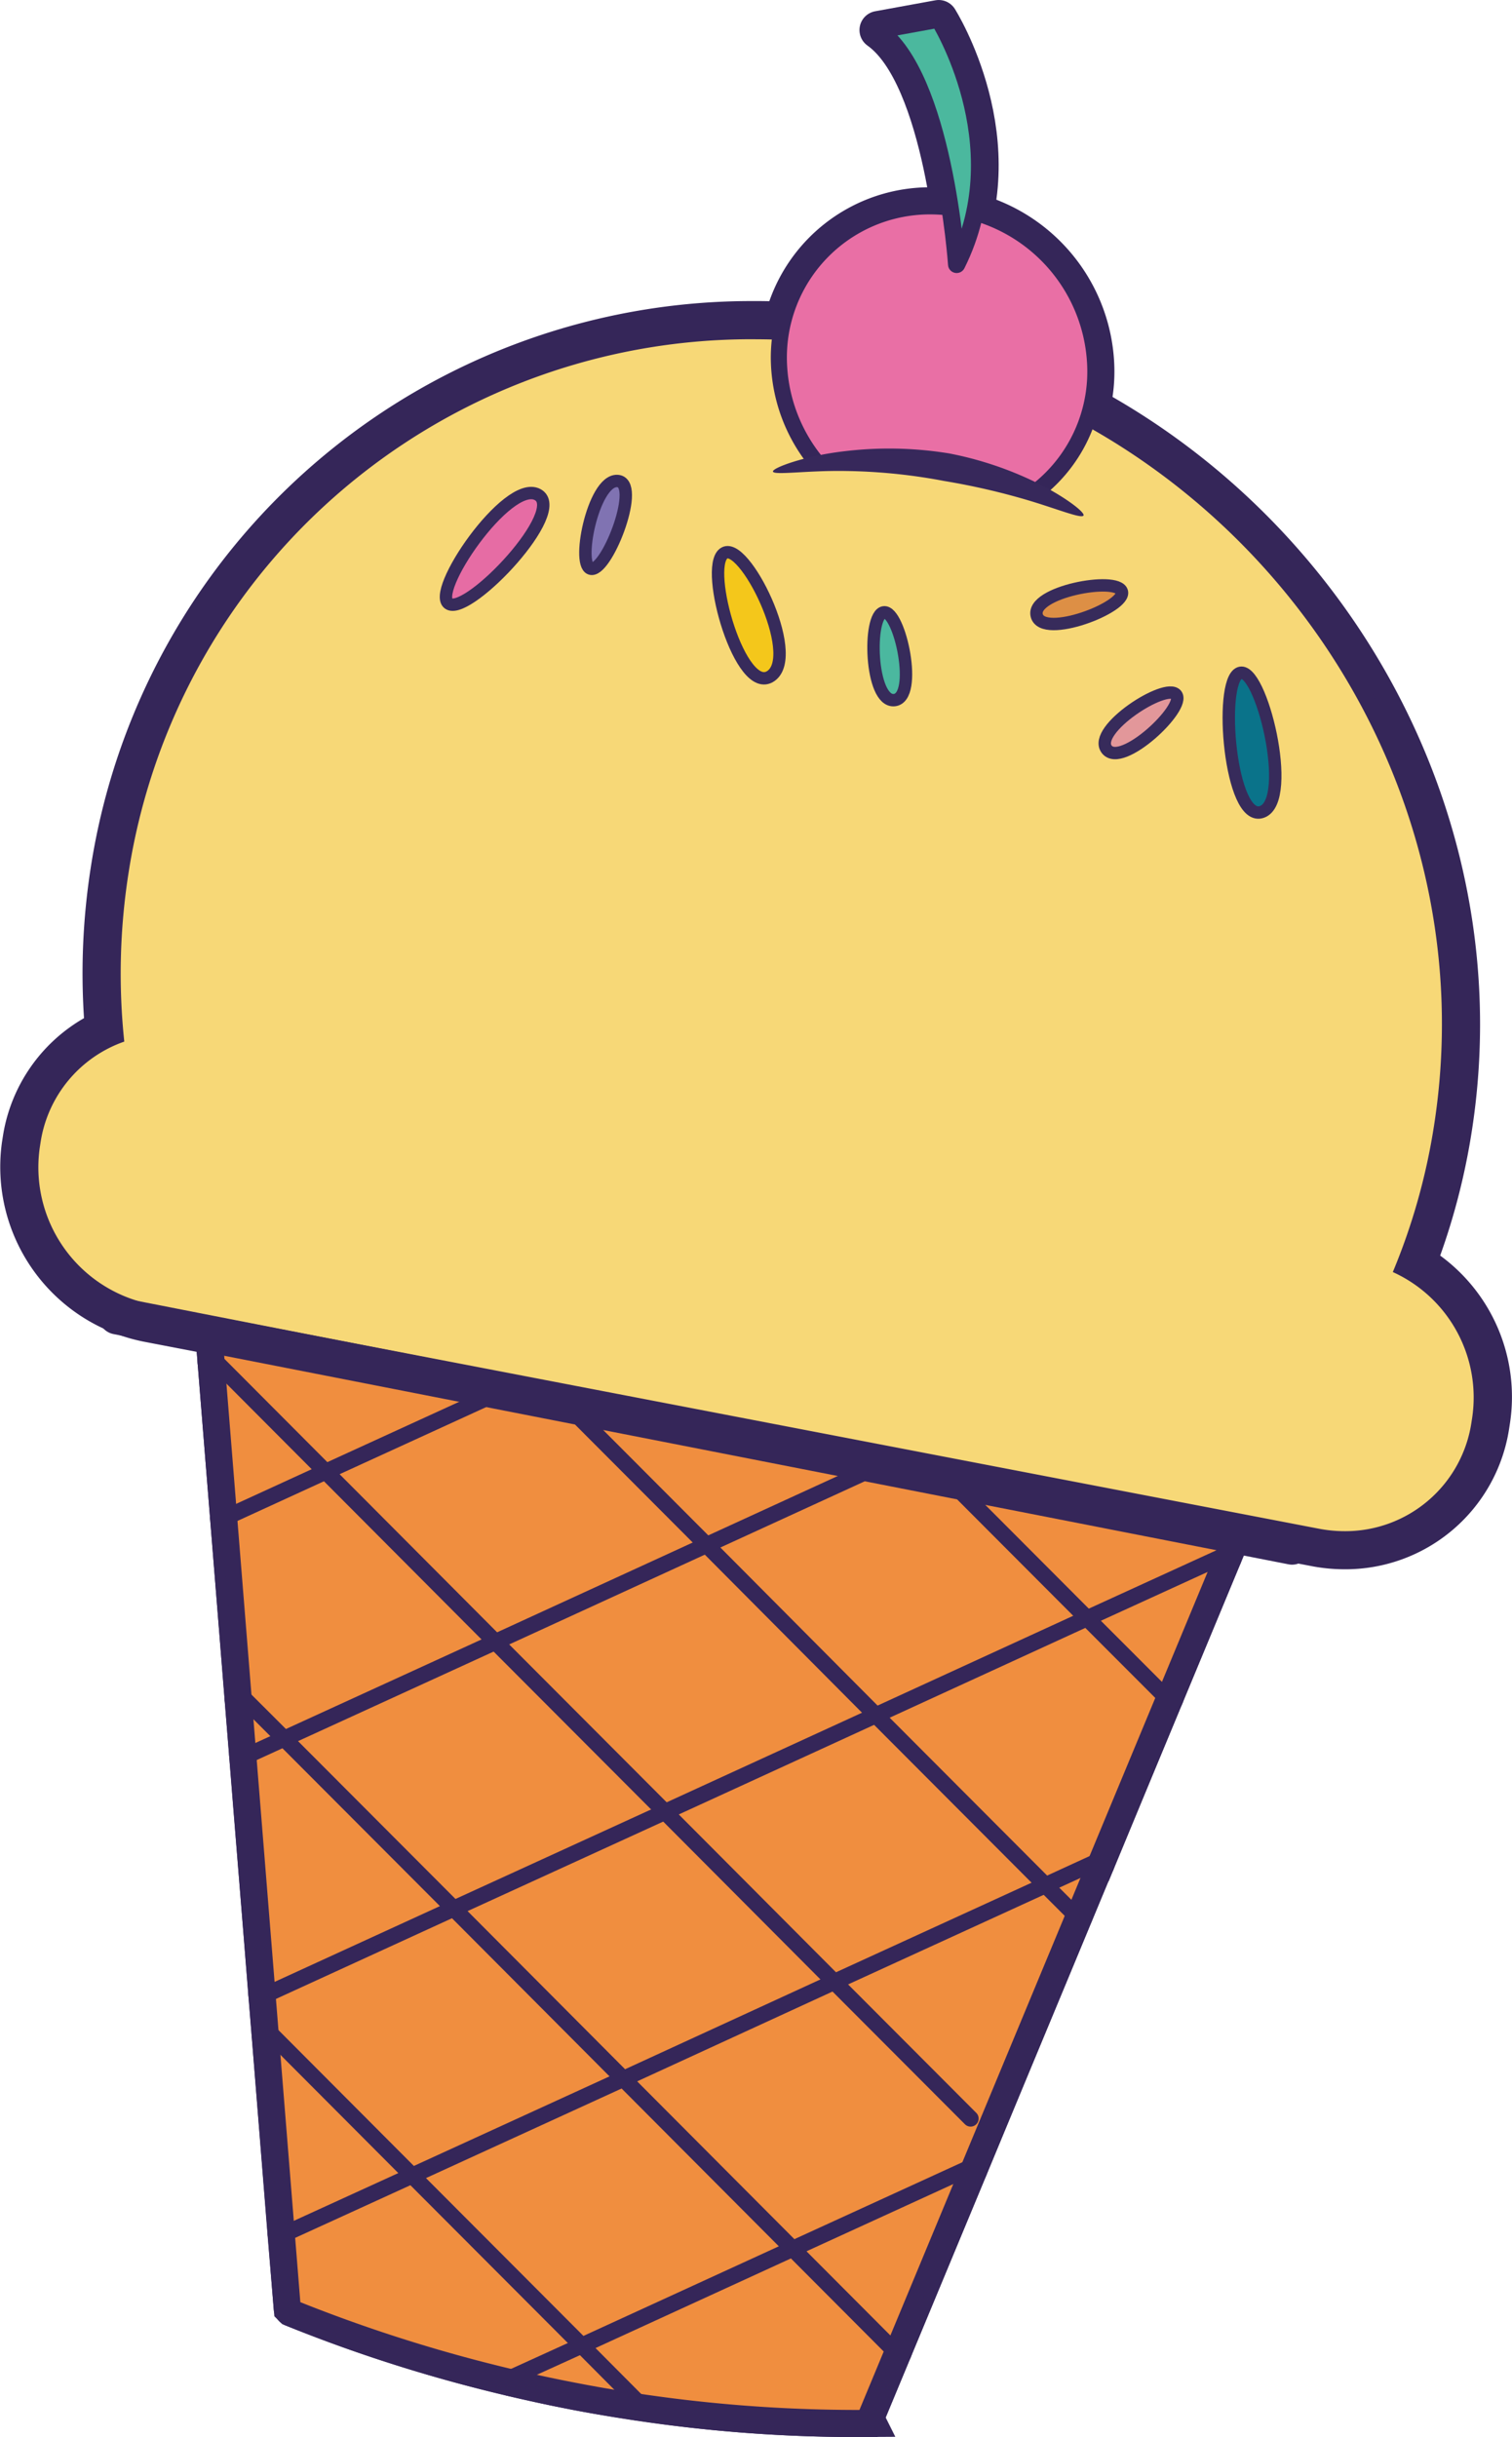 <svg xmlns="http://www.w3.org/2000/svg" width="122.142" height="196.849" viewBox="0 0 122.142 196.849">
  <g id="グループ_8552" data-name="グループ 8552" transform="translate(-4771.643 -5195.693)">
    <path id="パス_7300" data-name="パス 7300" d="M353.027,502.771l-2.956,7.075-4.7,11.318-1.708,4.113-1.416,3.415-2.434,5.886h-.026l-1.732,4.166-1.683,4.061-3.658,8.795-1.961,4.735-1.223,2.962-6.092,14.655-2.289,5.51h-.026a116.4,116.4,0,0,1-18.368-1.343c-1.681-.248-3.377-.521-5.061-.846-.679-.135-1.371-.271-2.05-.419-1.006-.216-2-.445-2.98-.673l-.026-.013a117.983,117.983,0,0,1-17.69-5.595l-.013-.013-.505-6.039-1.285-16.1-.263-3.194-.416-5.247-.781-9.636-.352-4.416-.371-4.6-.5-6.273L270.136,511l-.352-4.389-.993-12.416-.634-7.766,16.727-1.019,7.1-.436,16.325-.983,3.966-.228,3.658,1.691,21.653,10.1Z" transform="translate(4520.359 4811.533)" fill="#f08e3f"/>
    <path id="パス_7297" data-name="パス 7297" d="M353.027,502.771l-2.956,7.075-4.7,11.318-1.708,4.113-1.416,3.415-2.434,5.886h-.026l-1.732,4.166-1.683,4.061-3.658,8.795-1.961,4.735-1.223,2.962-6.092,14.655-2.289,5.51h-.026a116.4,116.4,0,0,1-18.368-1.343c-1.681-.248-3.377-.521-5.061-.846-.679-.135-1.371-.271-2.05-.419-1.006-.216-2-.445-2.98-.673l-.026-.013a117.983,117.983,0,0,1-17.69-5.595l-.013-.013-.505-6.039-1.285-16.1-.263-3.194-.416-5.247-.781-9.636-.352-4.416-.371-4.6-.5-6.273L270.136,511l-.352-4.389-.993-12.416-.634-7.766,16.727-1.019,7.1-.436,16.325-.983,3.966-.228,3.658,1.691,21.653,10.1Z" transform="translate(4520.359 4811.533)" fill="none" stroke="#352659" stroke-miterlimit="10" stroke-width="3.083"/>
    <path id="パス_7312" data-name="パス 7312" d="M345.381,521.162l-6.284-6.29-13.7-13.731-13.679-13.728-3.416-3.422" transform="translate(4520.359 4811.533)" fill="none" stroke="#352659" stroke-linecap="round" stroke-linejoin="round" stroke-width="3.083"/>
    <path id="パス_7307" data-name="パス 7307" d="M338.054,538.75l-2.32-2.316-13.7-13.732L308.36,508.955l-13.7-13.732-9.788-9.809" transform="translate(4520.359 4811.533)" fill="none" stroke="#352659" stroke-linecap="round" stroke-linejoin="round" stroke-width="3.083"/>
    <path id="パス_7309" data-name="パス 7309" d="M329.691,555.284l-11.015-11.039L305,530.517l-13.7-13.732-13.7-13.751-.02,0-8.795-8.825" transform="translate(4520.359 4811.533)" fill="none" stroke="#352659" stroke-linecap="round" stroke-linejoin="round" stroke-width="3.083"/>
    <path id="パス_7317" data-name="パス 7317" d="M270.965,521.323l3.276,3.272,13.7,13.732,13.7,13.752,13.679,13.727,8.123,8.148" transform="translate(4520.359 4811.533)" fill="none" stroke="#352659" stroke-linecap="round" stroke-linejoin="round" stroke-width="3.083"/>
    <path id="パス_7351" data-name="パス 7351" d="M273.145,548.422l11.432,11.467,13.7,13.731,4.476,4.5" transform="translate(4520.359 4811.533)" fill="none" stroke="#352659" stroke-linecap="round" stroke-linejoin="round" stroke-width="3.083"/>
    <path id="パス_7326" data-name="パス 7326" d="M315.932,485.46l-4.213,1.952-17.058,7.811-17.058,7.81-.02,0-7.8,3.578" transform="translate(4520.359 4811.533)" fill="none" stroke="#352659" stroke-linecap="round" stroke-linejoin="round" stroke-width="3.083"/>
    <path id="パス_7310" data-name="パス 7310" d="M337.585,495.562,325.4,501.14l-17.038,7.815-17.061,7.83-17.058,7.81-2.909,1.33" transform="translate(4520.359 4811.533)" fill="none" stroke="#352659" stroke-linecap="round" stroke-linejoin="round" stroke-width="3.083"/>
    <path id="パス_7303" data-name="パス 7303" d="M272.887,545.223l15.053-6.9L305,530.517l17.038-7.815,17.061-7.83,10.974-5.019" transform="translate(4520.359 4811.533)" fill="none" stroke="#352659" stroke-linecap="round" stroke-linejoin="round" stroke-width="3.083"/>
    <path id="パス_7304" data-name="パス 7304" d="M274.441,564.521l10.136-4.632,17.058-7.81,17.042-7.834,17.057-7.811,4.056-1.861.02,0" transform="translate(4520.359 4811.533)" fill="none" stroke="#352659" stroke-linecap="round" stroke-linejoin="round" stroke-width="3.083"/>
    <path id="パス_7311" data-name="パス 7311" d="M292.639,576.173l.02,0,5.617-2.556,17.038-7.814,14.215-6.509" transform="translate(4520.359 4811.533)" fill="none" stroke="#352659" stroke-linecap="round" stroke-linejoin="round" stroke-width="3.083"/>
    <path id="パス_7298" data-name="パス 7298" d="M353.019,502.76l-31.874,76.706a120.26,120.26,0,0,1-23.458-2.2,122.978,122.978,0,0,1-22.756-6.7l-6.771-84.146,44.108-2.664Z" transform="translate(4520.359 4811.533)" fill="none" stroke="#352659" stroke-linecap="round" stroke-linejoin="round" stroke-width="3.083"/>
    <path id="パス_7318" data-name="パス 7318" d="M359.894,509.38a12.447,12.447,0,0,1-2.359-.227l-94.31-18.123a12.836,12.836,0,0,1-10.254-14.4l.069-.442a11.816,11.816,0,0,1,6.642-8.888,54.06,54.06,0,0,1,.447-12.765,52.456,52.456,0,0,1,52.187-44.515,55.793,55.793,0,0,1,10.514,1.008c29.887,5.744,50.443,34.567,45.825,64.252a52.624,52.624,0,0,1-2.9,10.906,12.6,12.6,0,0,1,5.986,12.7l-.069.44a11.836,11.836,0,0,1-11.772,10.048Z" transform="translate(4520.359 4811.533)" fill="#f7d877"/>
    <path id="パス_7319" data-name="パス 7319" d="M312.315,411.564a54.162,54.162,0,0,1,10.224.982c29.121,5.6,49.091,33.586,44.593,62.5a50.859,50.859,0,0,1-3.334,11.862,11.122,11.122,0,0,1,6.414,11.746l-.068.441a10.3,10.3,0,0,1-10.251,8.743,11.032,11.032,0,0,1-2.068-.2l-94.309-18.124a11.27,11.27,0,0,1-9.022-12.645l.068-.442a10.257,10.257,0,0,1,6.761-8.134,52.426,52.426,0,0,1,.329-13.519,50.9,50.9,0,0,1,50.663-43.212m0-3.083a53.99,53.99,0,0,0-53.71,45.821,55.463,55.463,0,0,0-.535,12.1,13.361,13.361,0,0,0-6.554,9.549l-.069.442a14.391,14.391,0,0,0,11.487,16.147l94.309,18.124a14.115,14.115,0,0,0,2.65.253,13.371,13.371,0,0,0,13.3-11.352l.068-.442a14.134,14.134,0,0,0-5.637-13.544,54.464,54.464,0,0,0,2.556-10.063c4.745-30.5-16.365-60.1-47.057-66a57.388,57.388,0,0,0-10.806-1.037" transform="translate(4520.359 4811.533)" fill="#352659"/>
    <path id="パス_7345" data-name="パス 7345" d="M339.758,413.708a12.205,12.205,0,0,1-12.394,12.669A13.374,13.374,0,0,1,314.209,413.5a12.206,12.206,0,0,1,12.394-12.67,13.376,13.376,0,0,1,13.155,12.877" transform="translate(4520.359 4811.533)" fill="#e96fa5"/>
    <path id="パス_7344" data-name="パス 7344" d="M339.758,413.708a12.205,12.205,0,0,1-12.394,12.669A13.374,13.374,0,0,1,314.209,413.5a12.206,12.206,0,0,1,12.394-12.67A13.376,13.376,0,0,1,339.758,413.708Z" transform="translate(4520.359 4811.533)" fill="none" stroke="#352659" stroke-miterlimit="10" stroke-width="3.083"/>
    <path id="パス_7338" data-name="パス 7338" d="M325.362,433.711c-4.218,0-7.745-.3-7.893-.309l-.835-.071-5.231-9.79,2.569-1.683a1.426,1.426,0,0,0-1.069-.552c.155-.012.829-.158,1.423-.287a47.891,47.891,0,0,1,10.3-1.324c5.959,0,10.591,1.692,13.768,5.027,1.74,1.825,2.286,3.535,1.622,5.082-.718,1.678-3.019,3.907-14.649,3.907" transform="translate(4520.359 4811.533)" fill="#f7d877"/>
    <path id="パス_7339" data-name="パス 7339" d="M324.621,421.237c4.461,0,9.267.995,12.652,4.548,5.158,5.414-4.4,6.385-11.913,6.385-4.2,0-7.761-.3-7.761-.3l-4.836-9.052c.017.023.065.033.139.033.923,0,6.042-1.611,11.719-1.611m0-3.083A50.063,50.063,0,0,0,314,419.513c-.49.106-1.1.238-1.277.26a1.4,1.4,0,0,1,.172-.008h.011a2.945,2.945,0,0,1,2.278,1.136l-5.137,3.367,4.837,9.052.789,1.477,1.669.142c.151.013,3.74.314,8.022.314,9.809,0,14.614-1.448,16.068-4.841.639-1.49.823-3.871-1.923-6.754-3.479-3.652-8.487-5.5-14.884-5.5" transform="translate(4520.359 4811.533)" fill="#352659"/>
    <path id="パス_7346" data-name="パス 7346" d="M338.81,425.8c-.375.656-2.54.182-4.969-.234-2.431-.453-5.149-.784-6.562-1.024-1.406-.274-4.614-.96-7.614-1.239-2.987-.345-5.751-.321-5.939-1.054-.19-.7,2.412-2.086,5.721-2.74a25.437,25.437,0,0,1,8.771-.259,22.087,22.087,0,0,1,7,2.776c2.349,1.432,3.952,3.146,3.588,3.774" transform="translate(4520.359 4811.533)" fill="#37285b"/>
    <path id="パス_7361" data-name="パス 7361" d="M328.565,405.515s-1.023-15.183-6.309-18.928l4.858-.885s6.342,10.044,1.451,19.813" transform="translate(4520.359 4811.533)" fill="#4bb89e"/>
    <path id="パス_7360" data-name="パス 7360" d="M328.565,405.515s-1.023-15.183-6.309-18.928l4.858-.885S333.456,395.746,328.565,405.515Z" transform="translate(4520.359 4811.533)" fill="none" stroke="#352659" stroke-linecap="round" stroke-linejoin="round" stroke-width="3.083"/>
    <path id="パス_7355" data-name="パス 7355" d="M295.484,475.9c-.271,1.467-11.354.571-15.248-.294a78.8,78.8,0,0,1-10.09-3.149c-3.8-1.456-6.976-3.142-6.753-3.847s3.737-.328,7.691.164c3.952.511,8.359,1.169,10.275,1.576,3.807.847,14.393,4.1,14.125,5.55" transform="translate(4520.359 4811.533)" fill="#37285b"/>
    <path id="パス_7325" data-name="パス 7325" d="M353.754,500.311c-.2.718-2.454.791-5.022.669a58.212,58.212,0,0,1-6.959-.73c-1.494-.3-4.848-1.235-7.85-2.164s-5.643-1.9-5.562-2.647,2.907-1.1,6.122-1.112a49.156,49.156,0,0,1,8.34.652,36.431,36.431,0,0,1,6.8,2.308c2.4,1.082,4.323,2.312,4.126,3.024" transform="translate(4520.359 4811.533)" fill="#37285b"/>
    <path id="パス_7330" data-name="パス 7330" d="M362.686,467.918c-.732-.191-.875-2.283-1.212-4.564-.309-2.3-.849-4.788-1.08-6.1a58.244,58.244,0,0,0-1.339-7.1c-.676-2.749-1.662-5.181-1.052-5.633.572-.439,2.77,1.335,4.512,4.062a22.119,22.119,0,0,1,3.182,7.8,19.11,19.11,0,0,1-.432,7.243c-.664,2.575-1.88,4.486-2.579,4.3" transform="translate(4520.359 4811.533)" fill="#37285b"/>
    <path id="パス_7327" data-name="パス 7327" d="M360.38,480.113c-1.431-.392-1.916-3.175-1.675-4.056s2.259-3.692,3.69-3.3,1.735,3.839,1.493,4.72-2.077,3.028-3.508,2.636" transform="translate(4520.359 4811.533)" fill="#37285b"/>
    <path id="パス_7301" data-name="パス 7301" d="M353.027,502.771l-2.956,7.075-4.7,11.318-1.708,4.113-1.416,3.415-2.434,5.886h-.026l-1.732,4.166-1.683,4.061-3.658,8.795-1.961,4.735-1.223,2.962-6.092,14.655-2.289,5.51h-.026a116.4,116.4,0,0,1-18.368-1.343c-1.681-.248-3.377-.521-5.061-.846-.679-.135-1.371-.271-2.05-.419-1.006-.216-2-.445-2.98-.673l-.026-.013a117.983,117.983,0,0,1-17.69-5.595l-.013-.013-.505-6.039-1.285-16.1-.263-3.194-.416-5.247-.781-9.636-.352-4.416-.371-4.6-.5-6.273L270.136,511l-.352-4.389-.993-12.416-.634-7.766,16.727-1.019,7.1-.436,16.325-.983,3.966-.228,3.658,1.691,21.653,10.1Z" transform="translate(4520.359 4811.533)" fill="#f08e3f"/>
    <path id="パス_7302" data-name="パス 7302" d="M353.027,502.771l-2.956,7.075-4.7,11.318-1.708,4.113-1.416,3.415-2.434,5.886h-.026l-1.732,4.166-1.683,4.061-3.658,8.795-1.961,4.735-1.223,2.962-6.092,14.655-2.289,5.51h-.026a116.4,116.4,0,0,1-18.368-1.343c-1.681-.248-3.377-.521-5.061-.846-.679-.135-1.371-.271-2.05-.419-1.006-.216-2-.445-2.98-.673l-.026-.013a117.983,117.983,0,0,1-17.69-5.595l-.013-.013-.505-6.039-1.285-16.1-.263-3.194-.416-5.247-.781-9.636-.352-4.416-.371-4.6-.5-6.273L270.136,511l-.352-4.389-.993-12.416-.634-7.766,16.727-1.019,7.1-.436,16.325-.983,3.966-.228,3.658,1.691,21.653,10.1Z" transform="translate(4520.359 4811.533)" fill="none" stroke="#352659" stroke-miterlimit="10" stroke-width="0"/>
    <path id="パス_7313" data-name="パス 7313" d="M345.381,521.162l-6.284-6.29-13.7-13.731-13.679-13.728-3.416-3.422" transform="translate(4520.359 4811.533)" fill="none" stroke="#352659" stroke-linecap="round" stroke-linejoin="round" stroke-width="1.298"/>
    <path id="パス_7308" data-name="パス 7308" d="M338.054,538.75l-2.32-2.316-13.7-13.732L308.36,508.955l-13.7-13.732-9.788-9.809" transform="translate(4520.359 4811.533)" fill="none" stroke="#352659" stroke-linecap="round" stroke-linejoin="round" stroke-width="1.298"/>
    <path id="パス_7314" data-name="パス 7314" d="M329.691,555.284l-11.015-11.039L305,530.517l-13.7-13.732-13.7-13.751-.02,0-8.795-8.825" transform="translate(4520.359 4811.533)" fill="none" stroke="#352659" stroke-linecap="round" stroke-linejoin="round" stroke-width="1.298"/>
    <path id="パス_7320" data-name="パス 7320" d="M270.965,521.323l3.276,3.272,13.7,13.732,13.7,13.752,13.679,13.727,8.123,8.148" transform="translate(4520.359 4811.533)" fill="none" stroke="#352659" stroke-linecap="round" stroke-linejoin="round" stroke-width="1.298"/>
    <path id="パス_7352" data-name="パス 7352" d="M273.145,548.422l11.432,11.467,13.7,13.731,4.476,4.5" transform="translate(4520.359 4811.533)" fill="none" stroke="#352659" stroke-linecap="round" stroke-linejoin="round" stroke-width="1.298"/>
    <path id="パス_7331" data-name="パス 7331" d="M315.932,485.46l-4.213,1.952-17.058,7.811-17.058,7.81-.02,0-7.8,3.578" transform="translate(4520.359 4811.533)" fill="none" stroke="#352659" stroke-linecap="round" stroke-linejoin="round" stroke-width="1.298"/>
    <path id="パス_7315" data-name="パス 7315" d="M337.585,495.562,325.4,501.14l-17.038,7.815-17.061,7.83-17.058,7.81-2.909,1.33" transform="translate(4520.359 4811.533)" fill="none" stroke="#352659" stroke-linecap="round" stroke-linejoin="round" stroke-width="1.298"/>
    <path id="パス_7305" data-name="パス 7305" d="M272.887,545.223l15.053-6.9L305,530.517l17.038-7.815,17.061-7.83,10.974-5.019" transform="translate(4520.359 4811.533)" fill="none" stroke="#352659" stroke-linecap="round" stroke-linejoin="round" stroke-width="1.298"/>
    <path id="パス_7306" data-name="パス 7306" d="M274.441,564.521l10.136-4.632,17.058-7.81,17.042-7.834,17.057-7.811,4.056-1.861.02,0" transform="translate(4520.359 4811.533)" fill="none" stroke="#352659" stroke-linecap="round" stroke-linejoin="round" stroke-width="1.298"/>
    <path id="パス_7316" data-name="パス 7316" d="M292.639,576.173l.02,0,5.617-2.556,17.038-7.814,14.215-6.509" transform="translate(4520.359 4811.533)" fill="none" stroke="#352659" stroke-linecap="round" stroke-linejoin="round" stroke-width="1.298"/>
    <path id="パス_7299" data-name="パス 7299" d="M353.019,502.76l-31.874,76.706a120.26,120.26,0,0,1-23.458-2.2,122.978,122.978,0,0,1-22.756-6.7l-6.771-84.146,44.108-2.664Z" transform="translate(4520.359 4811.533)" fill="none" stroke="#352659" stroke-linecap="round" stroke-linejoin="round" stroke-width="1.298"/>
    <path id="パス_7321" data-name="パス 7321" d="M359.894,508.487a11.591,11.591,0,0,1-2.191-.21l-94.309-18.123a11.936,11.936,0,0,1-9.541-13.383l.069-.441a10.925,10.925,0,0,1,6.706-8.466,53.188,53.188,0,0,1,.383-13.188,51.569,51.569,0,0,1,51.305-43.76,55.025,55.025,0,0,1,10.346.992c29.42,5.654,49.656,34.023,45.111,63.238a51.614,51.614,0,0,1-3.141,11.443,11.7,11.7,0,0,1,6.221,12.165l-.067.441a10.949,10.949,0,0,1-10.891,9.292Z" transform="translate(4520.359 4811.533)" fill="#f7d877"/>
    <path id="パス_7322" data-name="パス 7322" d="M312.315,411.565a54.16,54.16,0,0,1,10.224.981c29.121,5.6,49.091,33.587,44.593,62.5a50.851,50.851,0,0,1-3.334,11.861,11.124,11.124,0,0,1,6.414,11.747l-.068.441a10.3,10.3,0,0,1-10.251,8.743,10.953,10.953,0,0,1-2.068-.2l-94.309-18.124a11.27,11.27,0,0,1-9.022-12.645l.068-.441a10.259,10.259,0,0,1,6.761-8.135,52.427,52.427,0,0,1,.329-13.519,50.9,50.9,0,0,1,50.663-43.211m0-1.3a52.215,52.215,0,0,0-51.946,44.31,53.779,53.779,0,0,0-.43,12.876,11.579,11.579,0,0,0-6.659,8.777l-.069.442a12.59,12.59,0,0,0,10.06,14.119l94.309,18.124a12.3,12.3,0,0,0,2.313.222,11.594,11.594,0,0,0,11.533-9.841l.069-.442a12.352,12.352,0,0,0-6.047-12.559,52.377,52.377,0,0,0,2.966-11.049c4.6-29.557-15.871-58.256-45.63-63.975a55.666,55.666,0,0,0-10.469-1" transform="translate(4520.359 4811.533)" fill="#352659"/>
    <path id="パス_7347" data-name="パス 7347" d="M339.758,413.708a12.205,12.205,0,0,1-12.394,12.669A13.374,13.374,0,0,1,314.209,413.5a12.206,12.206,0,0,1,12.394-12.67,13.376,13.376,0,0,1,13.155,12.877" transform="translate(4520.359 4811.533)" fill="#e96fa5"/>
    <path id="パス_7348" data-name="パス 7348" d="M339.758,413.708a12.205,12.205,0,0,1-12.394,12.669A13.374,13.374,0,0,1,314.209,413.5a12.206,12.206,0,0,1,12.394-12.67A13.376,13.376,0,0,1,339.758,413.708Z" transform="translate(4520.359 4811.533)" fill="none" stroke="#352659" stroke-miterlimit="10" stroke-width="1.298"/>
    <path id="パス_7343" data-name="パス 7343" d="M312.763,422.815c.415.525,16.47-5.469,24.51,2.97s-19.673,6.082-19.673,6.082Z" transform="translate(4520.359 4811.533)" fill="#f7d877"/>
    <path id="パス_7349" data-name="パス 7349" d="M338.81,425.8c-.161.284-2.164-.549-4.57-1.259a56.176,56.176,0,0,0-6.689-1.531,45.438,45.438,0,0,0-7.949-.806c-3.08-.055-5.8.364-5.876.045-.08-.284,2.568-1.277,5.784-1.642a30.149,30.149,0,0,1,8.436.175,28.216,28.216,0,0,1,6.876,2.269c2.372,1.138,4.138,2.493,3.988,2.749" transform="translate(4520.359 4811.533)" fill="#37285b"/>
    <path id="パス_7362" data-name="パス 7362" d="M328.565,405.515s-1.023-15.183-6.309-18.928l4.858-.885s6.342,10.044,1.451,19.813" transform="translate(4520.359 4811.533)" fill="#4bb89e"/>
    <path id="パス_7363" data-name="パス 7363" d="M328.565,405.515s-1.023-15.183-6.309-18.928l4.858-.885S333.456,395.746,328.565,405.515Z" transform="translate(4520.359 4811.533)" fill="none" stroke="#352659" stroke-linecap="round" stroke-linejoin="round" stroke-width="1.398"/>
    <path id="パス_7332" data-name="パス 7332" d="M351.409,438.529c1.711-.709,4.409,10.26,1.824,11.208s-3.535-10.5-1.824-11.208" transform="translate(4520.359 4811.533)" fill="#0a738a"/>
    <path id="パス_7333" data-name="パス 7333" d="M351.409,438.529c1.711-.709,4.409,10.26,1.824,11.208S349.7,439.238,351.409,438.529Z" transform="translate(4520.359 4811.533)" fill="none" stroke="#372b5b" stroke-miterlimit="10" stroke-width="1.001"/>
    <path id="パス_7357" data-name="パス 7357" d="M287.585,432.95c-1.67-.8,4.692-10.134,7.124-8.843s-5.454,9.642-7.124,8.843" transform="translate(4520.359 4811.533)" fill="#e66ca4"/>
    <path id="パス_7356" data-name="パス 7356" d="M287.585,432.95c-1.67-.8,4.692-10.134,7.124-8.843S289.255,433.749,287.585,432.95Z" transform="translate(4520.359 4811.533)" fill="none" stroke="#372b5b" stroke-miterlimit="10" stroke-width="1.001"/>
    <path id="パス_7350" data-name="パス 7350" d="M309.74,428.869c1.6-1.209,6.267,8.179,3.824,9.891s-5.426-8.682-3.824-9.891" transform="translate(4520.359 4811.533)" fill="#f4c71b"/>
    <path id="パス_7340" data-name="パス 7340" d="M309.74,428.869c1.6-1.209,6.267,8.179,3.824,9.891S308.138,430.078,309.74,428.869Z" transform="translate(4520.359 4811.533)" fill="none" stroke="#372b5b" stroke-miterlimit="10" stroke-width="1.001"/>
    <path id="パス_7334" data-name="パス 7334" d="M346.3,440.272c.833,1.021-4.425,5.985-5.616,4.408s4.783-5.429,5.616-4.408" transform="translate(4520.359 4811.533)" fill="#e2979a"/>
    <path id="パス_7335" data-name="パス 7335" d="M346.3,440.272c.833,1.021-4.425,5.985-5.616,4.408S345.468,439.251,346.3,440.272Z" transform="translate(4520.359 4811.533)" fill="none" stroke="#372b5b" stroke-miterlimit="10" stroke-width="1.001"/>
    <path id="パス_7341" data-name="パス 7341" d="M341.908,431.945c.382,1.261-6.371,3.849-6.872,1.938s6.49-3.2,6.872-1.938" transform="translate(4520.359 4811.533)" fill="#dd8f45"/>
    <path id="パス_7342" data-name="パス 7342" d="M341.908,431.945c.382,1.261-6.371,3.849-6.872,1.938S341.526,430.685,341.908,431.945Z" transform="translate(4520.359 4811.533)" fill="none" stroke="#372b5b" stroke-miterlimit="10" stroke-width="1.001"/>
    <path id="パス_7337" data-name="パス 7337" d="M322.681,433.621c1.3-.181,2.812,6.892.846,7.09s-2.151-6.909-.846-7.09" transform="translate(4520.359 4811.533)" fill="#4bb89f"/>
    <path id="パス_7336" data-name="パス 7336" d="M322.681,433.621c1.3-.181,2.812,6.892.846,7.09S321.376,433.8,322.681,433.621Z" transform="translate(4520.359 4811.533)" fill="none" stroke="#372b5b" stroke-miterlimit="10" stroke-width="1.001"/>
    <path id="パス_7354" data-name="パス 7354" d="M299.093,430.109c-1.327.005.077-7.162,2.046-7.1s-.719,7.091-2.046,7.1" transform="translate(4520.359 4811.533)" fill="#8073b2"/>
    <path id="パス_7353" data-name="パス 7353" d="M299.093,430.109c-1.327.005.077-7.162,2.046-7.1S300.42,430.1,299.093,430.109Z" transform="translate(4520.359 4811.533)" fill="none" stroke="#372b5b" stroke-miterlimit="10" stroke-width="1.001"/>
    <line id="線_51" data-name="線 51" x2="94.925" y2="18.599" transform="translate(4781.094 5301.977)" fill="#f7d877"/>
    <line id="線_52" data-name="線 52" x2="94.925" y2="18.599" transform="translate(4781.094 5301.977)" fill="none" stroke="#352659" stroke-linecap="round" stroke-linejoin="round" stroke-width="3"/>
  </g>
</svg>
